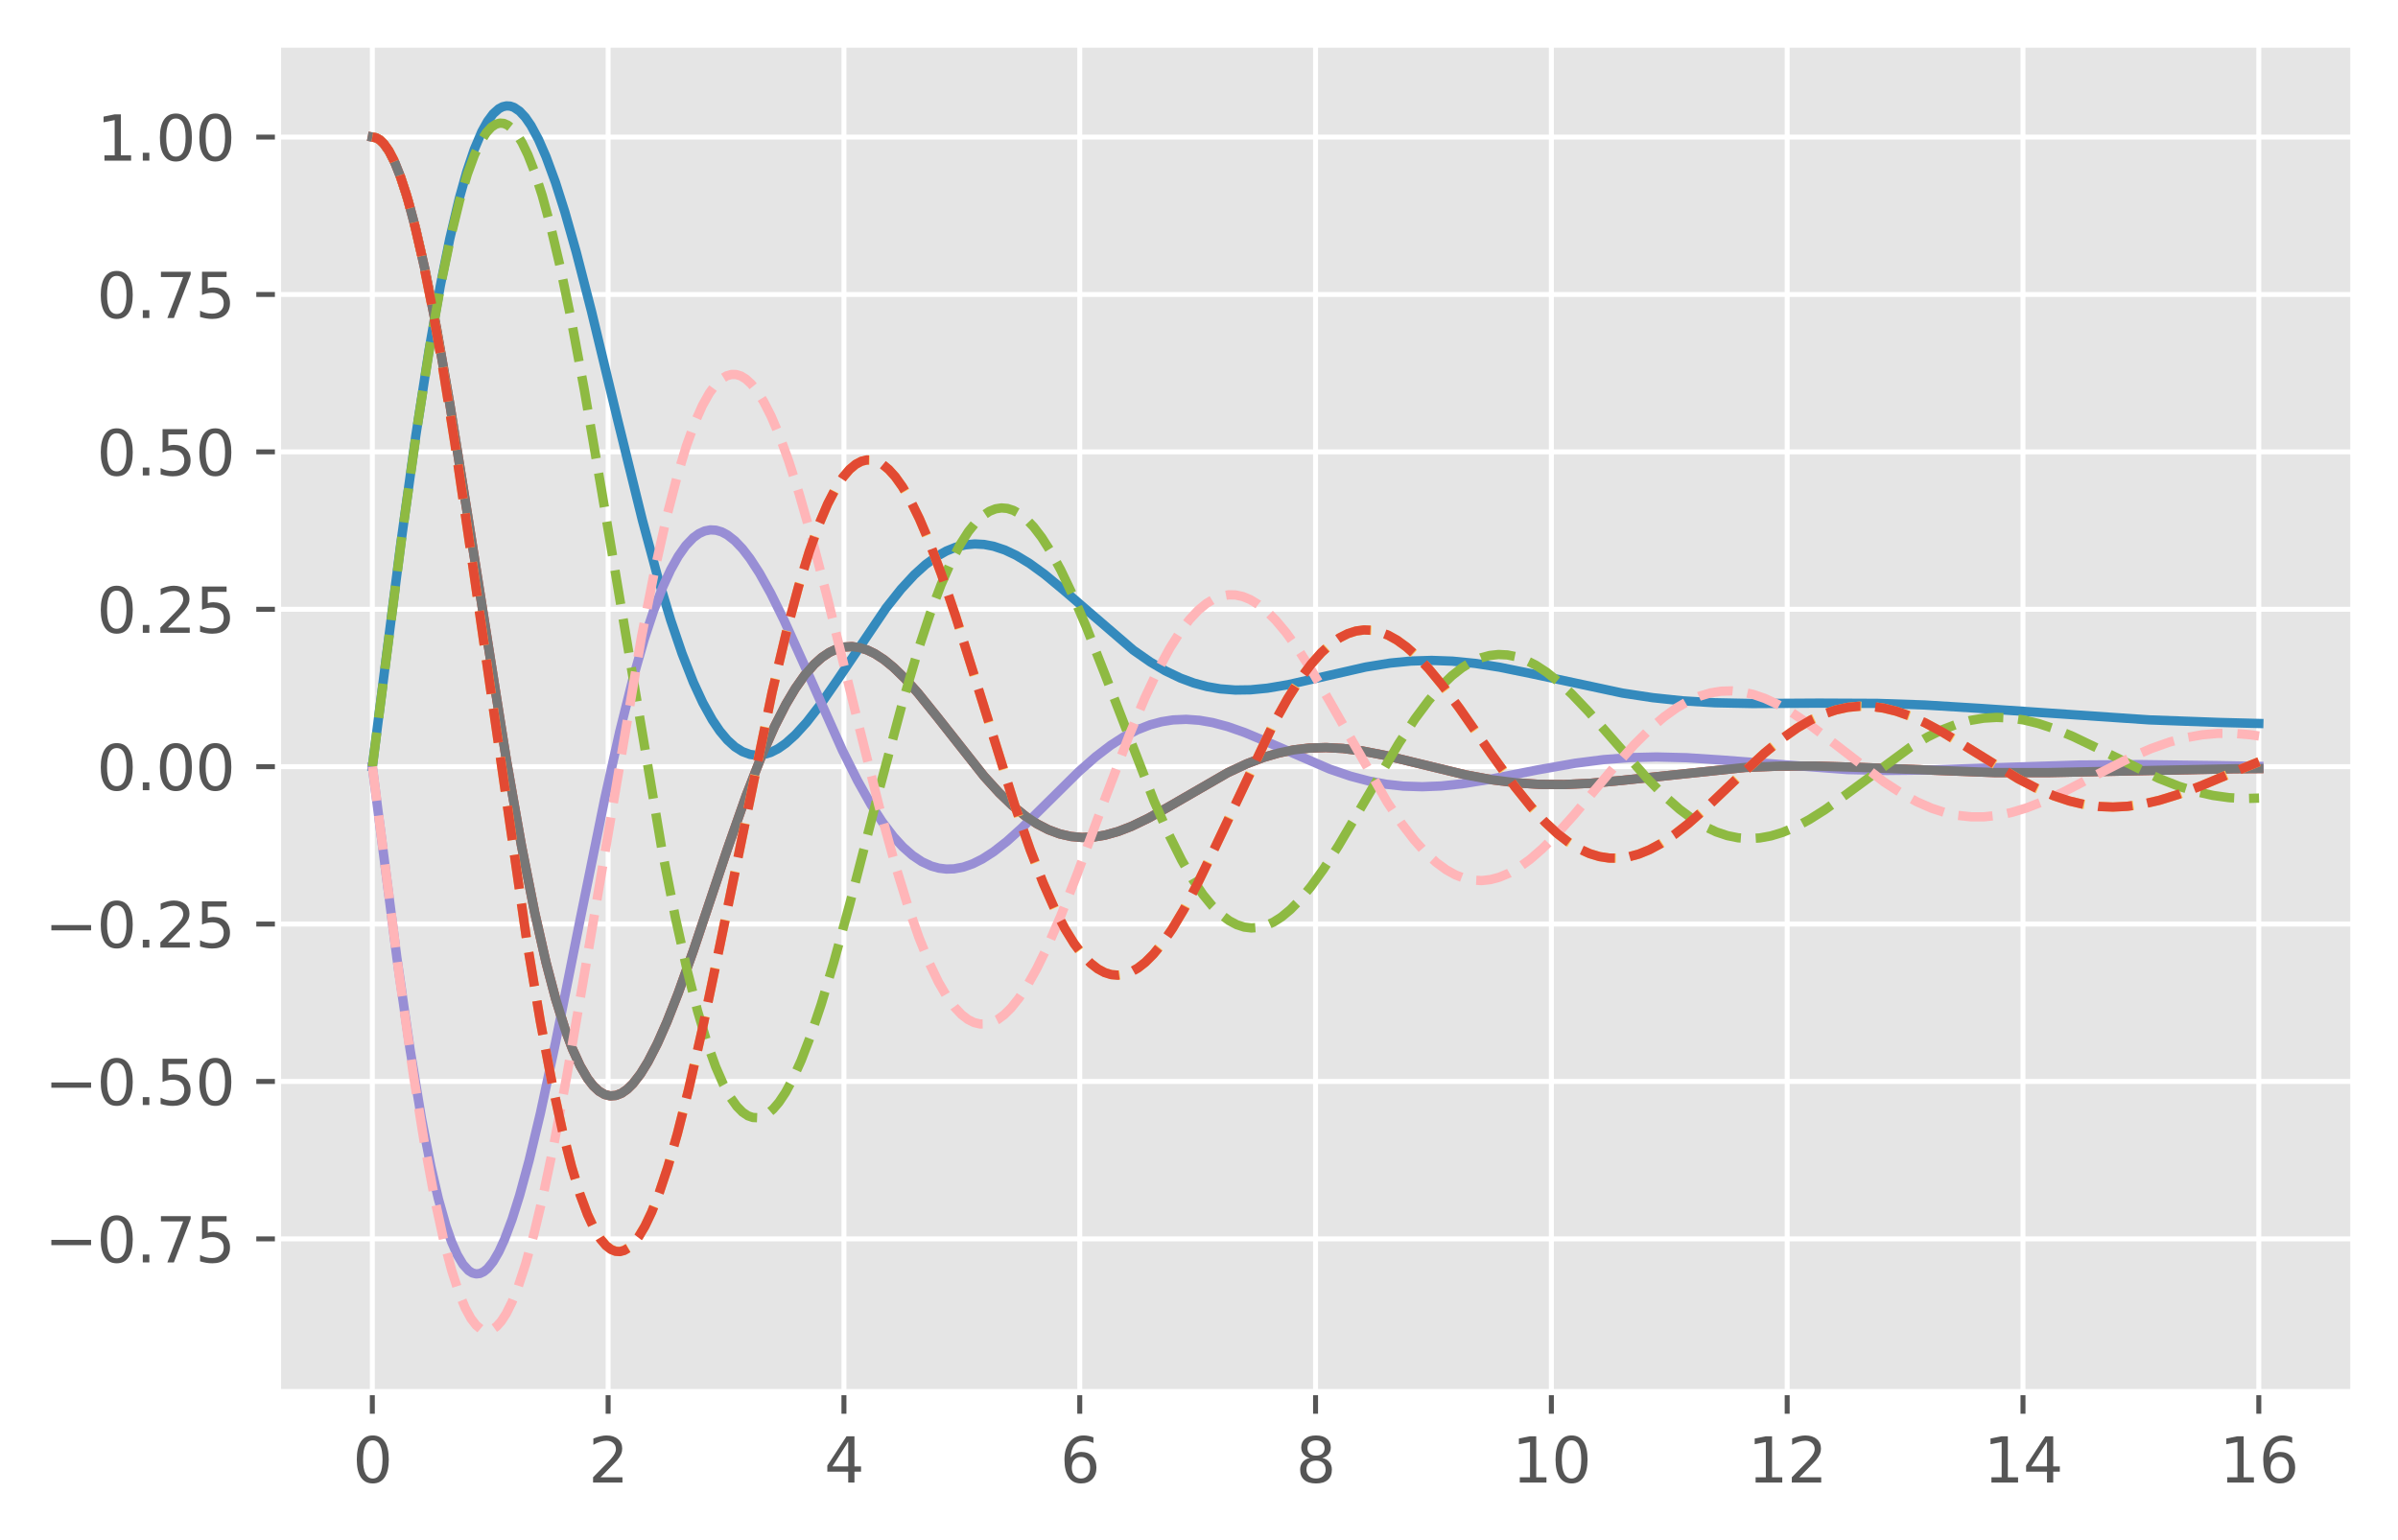 <?xml version="1.0" encoding="utf-8" standalone="no"?>
<!DOCTYPE svg PUBLIC "-//W3C//DTD SVG 1.1//EN"
  "http://www.w3.org/Graphics/SVG/1.1/DTD/svg11.dtd">
<svg height="248.518pt" version="1.1" viewBox="0 0 386.845 248.518" width="386.845pt" xmlns="http://www.w3.org/2000/svg" xmlns:xlink="http://www.w3.org/1999/xlink">
 <defs>
  <style type="text/css">*{stroke-linecap:butt;stroke-linejoin:round;}</style>
 </defs>
 <g id="figure_1">
  <g id="patch_1">
   <path d="M 0 248.518 
L 386.845 248.518 
L 386.845 0 
L 0 0 
z
" style="fill:#ffffff;"/>
  </g>
  <g id="axes_1">
   <g id="patch_2">
    <path d="M 44.845 224.64 
L 379.645 224.64 
L 379.645 7.2 
L 44.845 7.2 
z
" style="fill:#e5e5e5;"/>
   </g>
   <g id="matplotlib.axis_1">
    <g id="xtick_1">
     <g id="line2d_1">
      <path clip-path="url(#p62f402c9fe)" d="M 60.063 224.64 
L 60.063 7.2 
" style="fill:none;stroke:#ffffff;stroke-linecap:square;stroke-width:0.8;"/>
     </g>
     <g id="line2d_2">
      <defs>
       <path d="M 0 0 
L 0 3.5 
" id="macdf75019f" style="stroke:#555555;stroke-width:0.8;"/>
      </defs>
      <g>
       <use style="fill:#555555;stroke:#555555;stroke-width:0.8;" x="60.063" xlink:href="#macdf75019f" y="224.64"/>
      </g>
     </g>
     <g id="text_1">
      <!-- 0 -->
      <g style="fill:#555555;" transform="translate(56.882 239.238)scale(0.1 -0.1)">
       <defs>
        <path d="M 2034 4250 
Q 1547 4250 1301 3770 
Q 1056 3291 1056 2328 
Q 1056 1369 1301 889 
Q 1547 409 2034 409 
Q 2525 409 2770 889 
Q 3016 1369 3016 2328 
Q 3016 3291 2770 3770 
Q 2525 4250 2034 4250 
z
M 2034 4750 
Q 2819 4750 3233 4129 
Q 3647 3509 3647 2328 
Q 3647 1150 3233 529 
Q 2819 -91 2034 -91 
Q 1250 -91 836 529 
Q 422 1150 422 2328 
Q 422 3509 836 4129 
Q 1250 4750 2034 4750 
z
" id="DejaVuSans-30" transform="scale(0.016)"/>
       </defs>
       <use xlink:href="#DejaVuSans-30"/>
      </g>
     </g>
    </g>
    <g id="xtick_2">
     <g id="line2d_3">
      <path clip-path="url(#p62f402c9fe)" d="M 98.104 224.64 
L 98.104 7.2 
" style="fill:none;stroke:#ffffff;stroke-linecap:square;stroke-width:0.8;"/>
     </g>
     <g id="line2d_4">
      <g>
       <use style="fill:#555555;stroke:#555555;stroke-width:0.8;" x="98.104" xlink:href="#macdf75019f" y="224.64"/>
      </g>
     </g>
     <g id="text_2">
      <!-- 2 -->
      <g style="fill:#555555;" transform="translate(94.923 239.238)scale(0.1 -0.1)">
       <defs>
        <path d="M 1228 531 
L 3431 531 
L 3431 0 
L 469 0 
L 469 531 
Q 828 903 1448 1529 
Q 2069 2156 2228 2338 
Q 2531 2678 2651 2914 
Q 2772 3150 2772 3378 
Q 2772 3750 2511 3984 
Q 2250 4219 1831 4219 
Q 1534 4219 1204 4116 
Q 875 4013 500 3803 
L 500 4441 
Q 881 4594 1212 4672 
Q 1544 4750 1819 4750 
Q 2544 4750 2975 4387 
Q 3406 4025 3406 3419 
Q 3406 3131 3298 2873 
Q 3191 2616 2906 2266 
Q 2828 2175 2409 1742 
Q 1991 1309 1228 531 
z
" id="DejaVuSans-32" transform="scale(0.016)"/>
       </defs>
       <use xlink:href="#DejaVuSans-32"/>
      </g>
     </g>
    </g>
    <g id="xtick_3">
     <g id="line2d_5">
      <path clip-path="url(#p62f402c9fe)" d="M 136.145 224.64 
L 136.145 7.2 
" style="fill:none;stroke:#ffffff;stroke-linecap:square;stroke-width:0.8;"/>
     </g>
     <g id="line2d_6">
      <g>
       <use style="fill:#555555;stroke:#555555;stroke-width:0.8;" x="136.145" xlink:href="#macdf75019f" y="224.64"/>
      </g>
     </g>
     <g id="text_3">
      <!-- 4 -->
      <g style="fill:#555555;" transform="translate(132.964 239.238)scale(0.1 -0.1)">
       <defs>
        <path d="M 2419 4116 
L 825 1625 
L 2419 1625 
L 2419 4116 
z
M 2253 4666 
L 3047 4666 
L 3047 1625 
L 3713 1625 
L 3713 1100 
L 3047 1100 
L 3047 0 
L 2419 0 
L 2419 1100 
L 313 1100 
L 313 1709 
L 2253 4666 
z
" id="DejaVuSans-34" transform="scale(0.016)"/>
       </defs>
       <use xlink:href="#DejaVuSans-34"/>
      </g>
     </g>
    </g>
    <g id="xtick_4">
     <g id="line2d_7">
      <path clip-path="url(#p62f402c9fe)" d="M 174.186 224.64 
L 174.186 7.2 
" style="fill:none;stroke:#ffffff;stroke-linecap:square;stroke-width:0.8;"/>
     </g>
     <g id="line2d_8">
      <g>
       <use style="fill:#555555;stroke:#555555;stroke-width:0.8;" x="174.186" xlink:href="#macdf75019f" y="224.64"/>
      </g>
     </g>
     <g id="text_4">
      <!-- 6 -->
      <g style="fill:#555555;" transform="translate(171.004 239.238)scale(0.1 -0.1)">
       <defs>
        <path d="M 2113 2584 
Q 1688 2584 1439 2293 
Q 1191 2003 1191 1497 
Q 1191 994 1439 701 
Q 1688 409 2113 409 
Q 2538 409 2786 701 
Q 3034 994 3034 1497 
Q 3034 2003 2786 2293 
Q 2538 2584 2113 2584 
z
M 3366 4563 
L 3366 3988 
Q 3128 4100 2886 4159 
Q 2644 4219 2406 4219 
Q 1781 4219 1451 3797 
Q 1122 3375 1075 2522 
Q 1259 2794 1537 2939 
Q 1816 3084 2150 3084 
Q 2853 3084 3261 2657 
Q 3669 2231 3669 1497 
Q 3669 778 3244 343 
Q 2819 -91 2113 -91 
Q 1303 -91 875 529 
Q 447 1150 447 2328 
Q 447 3434 972 4092 
Q 1497 4750 2381 4750 
Q 2619 4750 2861 4703 
Q 3103 4656 3366 4563 
z
" id="DejaVuSans-36" transform="scale(0.016)"/>
       </defs>
       <use xlink:href="#DejaVuSans-36"/>
      </g>
     </g>
    </g>
    <g id="xtick_5">
     <g id="line2d_9">
      <path clip-path="url(#p62f402c9fe)" d="M 212.226 224.64 
L 212.226 7.2 
" style="fill:none;stroke:#ffffff;stroke-linecap:square;stroke-width:0.8;"/>
     </g>
     <g id="line2d_10">
      <g>
       <use style="fill:#555555;stroke:#555555;stroke-width:0.8;" x="212.226" xlink:href="#macdf75019f" y="224.64"/>
      </g>
     </g>
     <g id="text_5">
      <!-- 8 -->
      <g style="fill:#555555;" transform="translate(209.045 239.238)scale(0.1 -0.1)">
       <defs>
        <path d="M 2034 2216 
Q 1584 2216 1326 1975 
Q 1069 1734 1069 1313 
Q 1069 891 1326 650 
Q 1584 409 2034 409 
Q 2484 409 2743 651 
Q 3003 894 3003 1313 
Q 3003 1734 2745 1975 
Q 2488 2216 2034 2216 
z
M 1403 2484 
Q 997 2584 770 2862 
Q 544 3141 544 3541 
Q 544 4100 942 4425 
Q 1341 4750 2034 4750 
Q 2731 4750 3128 4425 
Q 3525 4100 3525 3541 
Q 3525 3141 3298 2862 
Q 3072 2584 2669 2484 
Q 3125 2378 3379 2068 
Q 3634 1759 3634 1313 
Q 3634 634 3220 271 
Q 2806 -91 2034 -91 
Q 1263 -91 848 271 
Q 434 634 434 1313 
Q 434 1759 690 2068 
Q 947 2378 1403 2484 
z
M 1172 3481 
Q 1172 3119 1398 2916 
Q 1625 2713 2034 2713 
Q 2441 2713 2670 2916 
Q 2900 3119 2900 3481 
Q 2900 3844 2670 4047 
Q 2441 4250 2034 4250 
Q 1625 4250 1398 4047 
Q 1172 3844 1172 3481 
z
" id="DejaVuSans-38" transform="scale(0.016)"/>
       </defs>
       <use xlink:href="#DejaVuSans-38"/>
      </g>
     </g>
    </g>
    <g id="xtick_6">
     <g id="line2d_11">
      <path clip-path="url(#p62f402c9fe)" d="M 250.267 224.64 
L 250.267 7.2 
" style="fill:none;stroke:#ffffff;stroke-linecap:square;stroke-width:0.8;"/>
     </g>
     <g id="line2d_12">
      <g>
       <use style="fill:#555555;stroke:#555555;stroke-width:0.8;" x="250.267" xlink:href="#macdf75019f" y="224.64"/>
      </g>
     </g>
     <g id="text_6">
      <!-- 10 -->
      <g style="fill:#555555;" transform="translate(243.904 239.238)scale(0.1 -0.1)">
       <defs>
        <path d="M 794 531 
L 1825 531 
L 1825 4091 
L 703 3866 
L 703 4441 
L 1819 4666 
L 2450 4666 
L 2450 531 
L 3481 531 
L 3481 0 
L 794 0 
L 794 531 
z
" id="DejaVuSans-31" transform="scale(0.016)"/>
       </defs>
       <use xlink:href="#DejaVuSans-31"/>
       <use x="63.623" xlink:href="#DejaVuSans-30"/>
      </g>
     </g>
    </g>
    <g id="xtick_7">
     <g id="line2d_13">
      <path clip-path="url(#p62f402c9fe)" d="M 288.308 224.64 
L 288.308 7.2 
" style="fill:none;stroke:#ffffff;stroke-linecap:square;stroke-width:0.8;"/>
     </g>
     <g id="line2d_14">
      <g>
       <use style="fill:#555555;stroke:#555555;stroke-width:0.8;" x="288.308" xlink:href="#macdf75019f" y="224.64"/>
      </g>
     </g>
     <g id="text_7">
      <!-- 12 -->
      <g style="fill:#555555;" transform="translate(281.945 239.238)scale(0.1 -0.1)">
       <use xlink:href="#DejaVuSans-31"/>
       <use x="63.623" xlink:href="#DejaVuSans-32"/>
      </g>
     </g>
    </g>
    <g id="xtick_8">
     <g id="line2d_15">
      <path clip-path="url(#p62f402c9fe)" d="M 326.348 224.64 
L 326.348 7.2 
" style="fill:none;stroke:#ffffff;stroke-linecap:square;stroke-width:0.8;"/>
     </g>
     <g id="line2d_16">
      <g>
       <use style="fill:#555555;stroke:#555555;stroke-width:0.8;" x="326.348" xlink:href="#macdf75019f" y="224.64"/>
      </g>
     </g>
     <g id="text_8">
      <!-- 14 -->
      <g style="fill:#555555;" transform="translate(319.986 239.238)scale(0.1 -0.1)">
       <use xlink:href="#DejaVuSans-31"/>
       <use x="63.623" xlink:href="#DejaVuSans-34"/>
      </g>
     </g>
    </g>
    <g id="xtick_9">
     <g id="line2d_17">
      <path clip-path="url(#p62f402c9fe)" d="M 364.389 224.64 
L 364.389 7.2 
" style="fill:none;stroke:#ffffff;stroke-linecap:square;stroke-width:0.8;"/>
     </g>
     <g id="line2d_18">
      <g>
       <use style="fill:#555555;stroke:#555555;stroke-width:0.8;" x="364.389" xlink:href="#macdf75019f" y="224.64"/>
      </g>
     </g>
     <g id="text_9">
      <!-- 16 -->
      <g style="fill:#555555;" transform="translate(358.027 239.238)scale(0.1 -0.1)">
       <use xlink:href="#DejaVuSans-31"/>
       <use x="63.623" xlink:href="#DejaVuSans-36"/>
      </g>
     </g>
    </g>
   </g>
   <g id="matplotlib.axis_2">
    <g id="ytick_1">
     <g id="line2d_19">
      <path clip-path="url(#p62f402c9fe)" d="M 44.845 199.914 
L 379.645 199.914 
" style="fill:none;stroke:#ffffff;stroke-linecap:square;stroke-width:0.8;"/>
     </g>
     <g id="line2d_20">
      <defs>
       <path d="M 0 0 
L -3.5 0 
" id="m6db19ddc9b" style="stroke:#555555;stroke-width:0.8;"/>
      </defs>
      <g>
       <use style="fill:#555555;stroke:#555555;stroke-width:0.8;" x="44.845" xlink:href="#m6db19ddc9b" y="199.914"/>
      </g>
     </g>
     <g id="text_10">
      <!-- −0.75 -->
      <g style="fill:#555555;" transform="translate(7.2 203.713)scale(0.1 -0.1)">
       <defs>
        <path d="M 678 2272 
L 4684 2272 
L 4684 1741 
L 678 1741 
L 678 2272 
z
" id="DejaVuSans-2212" transform="scale(0.016)"/>
        <path d="M 684 794 
L 1344 794 
L 1344 0 
L 684 0 
L 684 794 
z
" id="DejaVuSans-2e" transform="scale(0.016)"/>
        <path d="M 525 4666 
L 3525 4666 
L 3525 4397 
L 1831 0 
L 1172 0 
L 2766 4134 
L 525 4134 
L 525 4666 
z
" id="DejaVuSans-37" transform="scale(0.016)"/>
        <path d="M 691 4666 
L 3169 4666 
L 3169 4134 
L 1269 4134 
L 1269 2991 
Q 1406 3038 1543 3061 
Q 1681 3084 1819 3084 
Q 2600 3084 3056 2656 
Q 3513 2228 3513 1497 
Q 3513 744 3044 326 
Q 2575 -91 1722 -91 
Q 1428 -91 1123 -41 
Q 819 9 494 109 
L 494 744 
Q 775 591 1075 516 
Q 1375 441 1709 441 
Q 2250 441 2565 725 
Q 2881 1009 2881 1497 
Q 2881 1984 2565 2268 
Q 2250 2553 1709 2553 
Q 1456 2553 1204 2497 
Q 953 2441 691 2322 
L 691 4666 
z
" id="DejaVuSans-35" transform="scale(0.016)"/>
       </defs>
       <use xlink:href="#DejaVuSans-2212"/>
       <use x="83.789" xlink:href="#DejaVuSans-30"/>
       <use x="147.412" xlink:href="#DejaVuSans-2e"/>
       <use x="179.199" xlink:href="#DejaVuSans-37"/>
       <use x="242.822" xlink:href="#DejaVuSans-35"/>
      </g>
     </g>
    </g>
    <g id="ytick_2">
     <g id="line2d_21">
      <path clip-path="url(#p62f402c9fe)" d="M 44.845 174.515 
L 379.645 174.515 
" style="fill:none;stroke:#ffffff;stroke-linecap:square;stroke-width:0.8;"/>
     </g>
     <g id="line2d_22">
      <g>
       <use style="fill:#555555;stroke:#555555;stroke-width:0.8;" x="44.845" xlink:href="#m6db19ddc9b" y="174.515"/>
      </g>
     </g>
     <g id="text_11">
      <!-- −0.50 -->
      <g style="fill:#555555;" transform="translate(7.2 178.314)scale(0.1 -0.1)">
       <use xlink:href="#DejaVuSans-2212"/>
       <use x="83.789" xlink:href="#DejaVuSans-30"/>
       <use x="147.412" xlink:href="#DejaVuSans-2e"/>
       <use x="179.199" xlink:href="#DejaVuSans-35"/>
       <use x="242.822" xlink:href="#DejaVuSans-30"/>
      </g>
     </g>
    </g>
    <g id="ytick_3">
     <g id="line2d_23">
      <path clip-path="url(#p62f402c9fe)" d="M 44.845 149.116 
L 379.645 149.116 
" style="fill:none;stroke:#ffffff;stroke-linecap:square;stroke-width:0.8;"/>
     </g>
     <g id="line2d_24">
      <g>
       <use style="fill:#555555;stroke:#555555;stroke-width:0.8;" x="44.845" xlink:href="#m6db19ddc9b" y="149.116"/>
      </g>
     </g>
     <g id="text_12">
      <!-- −0.25 -->
      <g style="fill:#555555;" transform="translate(7.2 152.915)scale(0.1 -0.1)">
       <use xlink:href="#DejaVuSans-2212"/>
       <use x="83.789" xlink:href="#DejaVuSans-30"/>
       <use x="147.412" xlink:href="#DejaVuSans-2e"/>
       <use x="179.199" xlink:href="#DejaVuSans-32"/>
       <use x="242.822" xlink:href="#DejaVuSans-35"/>
      </g>
     </g>
    </g>
    <g id="ytick_4">
     <g id="line2d_25">
      <path clip-path="url(#p62f402c9fe)" d="M 44.845 123.717 
L 379.645 123.717 
" style="fill:none;stroke:#ffffff;stroke-linecap:square;stroke-width:0.8;"/>
     </g>
     <g id="line2d_26">
      <g>
       <use style="fill:#555555;stroke:#555555;stroke-width:0.8;" x="44.845" xlink:href="#m6db19ddc9b" y="123.717"/>
      </g>
     </g>
     <g id="text_13">
      <!-- 0.00 -->
      <g style="fill:#555555;" transform="translate(15.58 127.516)scale(0.1 -0.1)">
       <use xlink:href="#DejaVuSans-30"/>
       <use x="63.623" xlink:href="#DejaVuSans-2e"/>
       <use x="95.41" xlink:href="#DejaVuSans-30"/>
       <use x="159.033" xlink:href="#DejaVuSans-30"/>
      </g>
     </g>
    </g>
    <g id="ytick_5">
     <g id="line2d_27">
      <path clip-path="url(#p62f402c9fe)" d="M 44.845 98.318 
L 379.645 98.318 
" style="fill:none;stroke:#ffffff;stroke-linecap:square;stroke-width:0.8;"/>
     </g>
     <g id="line2d_28">
      <g>
       <use style="fill:#555555;stroke:#555555;stroke-width:0.8;" x="44.845" xlink:href="#m6db19ddc9b" y="98.318"/>
      </g>
     </g>
     <g id="text_14">
      <!-- 0.25 -->
      <g style="fill:#555555;" transform="translate(15.58 102.117)scale(0.1 -0.1)">
       <use xlink:href="#DejaVuSans-30"/>
       <use x="63.623" xlink:href="#DejaVuSans-2e"/>
       <use x="95.41" xlink:href="#DejaVuSans-32"/>
       <use x="159.033" xlink:href="#DejaVuSans-35"/>
      </g>
     </g>
    </g>
    <g id="ytick_6">
     <g id="line2d_29">
      <path clip-path="url(#p62f402c9fe)" d="M 44.845 72.919 
L 379.645 72.919 
" style="fill:none;stroke:#ffffff;stroke-linecap:square;stroke-width:0.8;"/>
     </g>
     <g id="line2d_30">
      <g>
       <use style="fill:#555555;stroke:#555555;stroke-width:0.8;" x="44.845" xlink:href="#m6db19ddc9b" y="72.919"/>
      </g>
     </g>
     <g id="text_15">
      <!-- 0.50 -->
      <g style="fill:#555555;" transform="translate(15.58 76.719)scale(0.1 -0.1)">
       <use xlink:href="#DejaVuSans-30"/>
       <use x="63.623" xlink:href="#DejaVuSans-2e"/>
       <use x="95.41" xlink:href="#DejaVuSans-35"/>
       <use x="159.033" xlink:href="#DejaVuSans-30"/>
      </g>
     </g>
    </g>
    <g id="ytick_7">
     <g id="line2d_31">
      <path clip-path="url(#p62f402c9fe)" d="M 44.845 47.52 
L 379.645 47.52 
" style="fill:none;stroke:#ffffff;stroke-linecap:square;stroke-width:0.8;"/>
     </g>
     <g id="line2d_32">
      <g>
       <use style="fill:#555555;stroke:#555555;stroke-width:0.8;" x="44.845" xlink:href="#m6db19ddc9b" y="47.52"/>
      </g>
     </g>
     <g id="text_16">
      <!-- 0.75 -->
      <g style="fill:#555555;" transform="translate(15.58 51.32)scale(0.1 -0.1)">
       <use xlink:href="#DejaVuSans-30"/>
       <use x="63.623" xlink:href="#DejaVuSans-2e"/>
       <use x="95.41" xlink:href="#DejaVuSans-37"/>
       <use x="159.033" xlink:href="#DejaVuSans-35"/>
      </g>
     </g>
    </g>
    <g id="ytick_8">
     <g id="line2d_33">
      <path clip-path="url(#p62f402c9fe)" d="M 44.845 22.122 
L 379.645 22.122 
" style="fill:none;stroke:#ffffff;stroke-linecap:square;stroke-width:0.8;"/>
     </g>
     <g id="line2d_34">
      <g>
       <use style="fill:#555555;stroke:#555555;stroke-width:0.8;" x="44.845" xlink:href="#m6db19ddc9b" y="22.122"/>
      </g>
     </g>
     <g id="text_17">
      <!-- 1.00 -->
      <g style="fill:#555555;" transform="translate(15.58 25.921)scale(0.1 -0.1)">
       <use xlink:href="#DejaVuSans-31"/>
       <use x="63.623" xlink:href="#DejaVuSans-2e"/>
       <use x="95.41" xlink:href="#DejaVuSans-30"/>
       <use x="159.033" xlink:href="#DejaVuSans-30"/>
      </g>
     </g>
    </g>
   </g>
   <g id="line2d_35">
    <path clip-path="url(#p62f402c9fe)" d="M 60.063 22.122 
L 60.673 22.239 
L 61.282 22.59 
L 61.891 23.174 
L 62.805 24.48 
L 63.719 26.293 
L 64.633 28.595 
L 65.851 32.391 
L 67.07 36.964 
L 68.593 43.666 
L 70.421 52.953 
L 72.553 65.138 
L 75.6 84.141 
L 81.692 122.646 
L 84.129 136.491 
L 86.262 147.272 
L 88.089 155.328 
L 89.613 161.12 
L 91.136 166.024 
L 92.354 169.29 
L 93.573 171.964 
L 94.791 174.047 
L 95.705 175.224 
L 96.619 176.078 
L 97.533 176.614 
L 98.447 176.842 
L 99.361 176.77 
L 100.275 176.411 
L 101.189 175.776 
L 102.102 174.88 
L 103.321 173.305 
L 104.54 171.33 
L 106.063 168.359 
L 107.586 164.906 
L 109.414 160.247 
L 111.851 153.404 
L 117.334 137.029 
L 120.38 128.362 
L 122.817 122.087 
L 124.95 117.243 
L 126.778 113.652 
L 128.301 111.089 
L 129.824 108.934 
L 131.347 107.196 
L 132.565 106.106 
L 133.784 105.283 
L 135.003 104.719 
L 136.221 104.408 
L 137.44 104.34 
L 138.658 104.503 
L 139.877 104.884 
L 141.095 105.467 
L 142.618 106.455 
L 144.141 107.697 
L 145.969 109.473 
L 148.102 111.855 
L 151.148 115.636 
L 158.764 125.276 
L 161.201 127.953 
L 163.333 130.002 
L 165.466 131.734 
L 167.293 132.944 
L 169.121 133.89 
L 170.949 134.569 
L 172.777 134.985 
L 174.604 135.146 
L 176.432 135.068 
L 178.26 134.769 
L 180.392 134.173 
L 182.525 133.348 
L 185.267 132.026 
L 188.617 130.144 
L 198.061 124.69 
L 201.107 123.261 
L 203.849 122.219 
L 206.286 121.508 
L 208.723 121.009 
L 211.16 120.721 
L 213.902 120.636 
L 216.643 120.781 
L 219.69 121.169 
L 223.345 121.875 
L 228.524 123.13 
L 236.444 125.044 
L 240.709 125.833 
L 244.669 126.331 
L 248.325 126.571 
L 252.285 126.6 
L 256.55 126.401 
L 261.729 125.923 
L 281.53 123.843 
L 287.013 123.626 
L 292.801 123.617 
L 300.112 123.842 
L 321.741 124.667 
L 330.271 124.675 
L 341.846 124.436 
L 360.429 124.051 
L 364.389 124.024 
L 364.389 124.024 
" style="fill:none;stroke:#e24a33;stroke-linecap:square;stroke-width:1.5;"/>
   </g>
   <g id="line2d_36">
    <path clip-path="url(#p62f402c9fe)" d="M 60.063 123.717 
L 64.633 87.889 
L 67.07 70.362 
L 69.202 56.558 
L 71.03 46.129 
L 72.553 38.556 
L 74.076 32.076 
L 75.295 27.714 
L 76.514 24.099 
L 77.732 21.239 
L 78.646 19.589 
L 79.56 18.359 
L 80.474 17.544 
L 81.083 17.227 
L 81.692 17.088 
L 82.302 17.123 
L 82.911 17.329 
L 83.825 17.948 
L 84.739 18.927 
L 85.652 20.248 
L 86.871 22.509 
L 88.089 25.299 
L 89.613 29.453 
L 91.136 34.249 
L 92.964 40.701 
L 95.401 50.169 
L 99.665 67.866 
L 103.626 83.933 
L 106.063 92.966 
L 108.195 100.069 
L 110.023 105.448 
L 111.851 110.105 
L 113.374 113.402 
L 114.897 116.152 
L 116.115 117.956 
L 117.334 119.409 
L 118.552 120.517 
L 119.771 121.288 
L 120.99 121.735 
L 121.903 121.866 
L 123.122 121.782 
L 124.34 121.419 
L 125.559 120.798 
L 126.778 119.941 
L 128.301 118.574 
L 130.128 116.564 
L 132.261 113.817 
L 135.003 109.862 
L 142.923 98.142 
L 145.36 95.068 
L 147.492 92.757 
L 149.32 91.1 
L 151.148 89.768 
L 152.671 88.915 
L 154.194 88.301 
L 155.717 87.924 
L 157.241 87.779 
L 158.764 87.858 
L 160.287 88.149 
L 162.115 88.758 
L 163.942 89.623 
L 166.075 90.912 
L 168.512 92.681 
L 171.558 95.207 
L 182.829 104.913 
L 185.571 106.825 
L 188.008 108.262 
L 190.445 109.428 
L 192.578 110.217 
L 194.71 110.793 
L 196.842 111.163 
L 199.28 111.351 
L 201.717 111.316 
L 204.458 111.051 
L 207.809 110.482 
L 212.379 109.449 
L 220.299 107.642 
L 224.259 106.999 
L 227.61 106.673 
L 230.961 106.569 
L 234.312 106.688 
L 237.968 107.05 
L 241.928 107.669 
L 247.106 108.724 
L 261.729 111.845 
L 266.603 112.584 
L 271.477 113.096 
L 276.656 113.405 
L 282.748 113.528 
L 293.41 113.463 
L 302.854 113.505 
L 310.47 113.764 
L 319.304 114.304 
L 346.721 116.168 
L 357.992 116.58 
L 364.389 116.746 
L 364.389 116.746 
" style="fill:none;stroke:#348abd;stroke-linecap:square;stroke-width:1.5;"/>
   </g>
   <g id="line2d_37">
    <path clip-path="url(#p62f402c9fe)" d="M 60.063 123.717 
L 64.024 154.558 
L 66.156 169.371 
L 67.984 180.419 
L 69.507 188.232 
L 70.726 193.483 
L 71.944 197.803 
L 72.858 200.417 
L 73.772 202.493 
L 74.686 204.03 
L 75.6 205.037 
L 76.209 205.417 
L 76.818 205.57 
L 77.427 205.5 
L 78.037 205.212 
L 78.646 204.712 
L 79.56 203.578 
L 80.474 202.003 
L 81.388 200.014 
L 82.606 196.764 
L 83.825 192.893 
L 85.348 187.291 
L 87.176 179.641 
L 89.613 168.288 
L 93.573 148.461 
L 97.533 128.994 
L 99.97 118.074 
L 102.102 109.543 
L 103.93 103.143 
L 105.453 98.52 
L 106.977 94.584 
L 108.195 91.943 
L 109.414 89.76 
L 110.632 88.035 
L 111.851 86.764 
L 112.765 86.102 
L 113.678 85.685 
L 114.592 85.506 
L 115.506 85.557 
L 116.42 85.829 
L 117.334 86.313 
L 118.552 87.266 
L 119.771 88.548 
L 120.99 90.129 
L 122.513 92.476 
L 124.34 95.754 
L 126.473 100.07 
L 129.519 106.809 
L 135.916 121.13 
L 138.353 126.001 
L 140.486 129.79 
L 142.314 132.619 
L 144.141 135.023 
L 145.665 136.685 
L 147.188 138.027 
L 148.711 139.048 
L 150.234 139.752 
L 151.453 140.092 
L 152.671 140.24 
L 153.89 140.206 
L 155.413 139.92 
L 156.936 139.384 
L 158.459 138.623 
L 160.287 137.451 
L 162.419 135.787 
L 164.856 133.593 
L 168.512 129.973 
L 173.995 124.547 
L 176.737 122.132 
L 179.174 120.266 
L 181.306 118.892 
L 183.439 117.783 
L 185.571 116.952 
L 187.399 116.462 
L 189.227 116.174 
L 191.359 116.082 
L 193.492 116.233 
L 195.624 116.603 
L 198.061 117.252 
L 200.803 118.213 
L 204.458 119.745 
L 214.511 124.111 
L 217.862 125.252 
L 220.908 126.051 
L 223.65 126.556 
L 226.392 126.856 
L 229.438 126.956 
L 232.484 126.834 
L 235.835 126.486 
L 240.1 125.805 
L 248.02 124.244 
L 254.113 123.163 
L 258.682 122.579 
L 262.947 122.256 
L 267.212 122.153 
L 272.086 122.272 
L 277.874 122.652 
L 297.98 124.186 
L 304.377 124.328 
L 311.383 124.254 
L 321.741 123.891 
L 335.449 123.452 
L 345.197 123.384 
L 357.687 123.544 
L 364.389 123.664 
L 364.389 123.664 
" style="fill:none;stroke:#988ed5;stroke-linecap:square;stroke-width:1.5;"/>
   </g>
   <g id="line2d_38">
    <path clip-path="url(#p62f402c9fe)" d="M 60.063 22.122 
L 60.673 22.239 
L 61.282 22.59 
L 61.891 23.174 
L 62.805 24.48 
L 63.719 26.293 
L 64.633 28.595 
L 65.851 32.391 
L 67.07 36.964 
L 68.593 43.666 
L 70.421 52.953 
L 72.553 65.138 
L 75.6 84.141 
L 81.692 122.646 
L 84.129 136.491 
L 86.262 147.272 
L 88.089 155.328 
L 89.613 161.12 
L 91.136 166.024 
L 92.354 169.29 
L 93.573 171.964 
L 94.791 174.047 
L 95.705 175.224 
L 96.619 176.078 
L 97.533 176.614 
L 98.447 176.842 
L 99.361 176.77 
L 100.275 176.411 
L 101.189 175.776 
L 102.102 174.88 
L 103.321 173.305 
L 104.54 171.33 
L 106.063 168.359 
L 107.586 164.906 
L 109.414 160.247 
L 111.851 153.404 
L 117.334 137.029 
L 120.38 128.362 
L 122.817 122.087 
L 124.95 117.243 
L 126.778 113.652 
L 128.301 111.089 
L 129.824 108.934 
L 131.347 107.196 
L 132.565 106.106 
L 133.784 105.283 
L 135.003 104.719 
L 136.221 104.408 
L 137.44 104.34 
L 138.658 104.503 
L 139.877 104.884 
L 141.095 105.467 
L 142.618 106.455 
L 144.141 107.697 
L 145.969 109.473 
L 148.102 111.855 
L 151.148 115.636 
L 158.764 125.276 
L 161.201 127.953 
L 163.333 130.002 
L 165.466 131.734 
L 167.293 132.944 
L 169.121 133.89 
L 170.949 134.569 
L 172.777 134.985 
L 174.604 135.146 
L 176.432 135.068 
L 178.26 134.769 
L 180.392 134.173 
L 182.525 133.348 
L 185.267 132.026 
L 188.617 130.144 
L 198.061 124.69 
L 201.107 123.261 
L 203.849 122.219 
L 206.286 121.508 
L 208.723 121.009 
L 211.16 120.721 
L 213.902 120.636 
L 216.643 120.781 
L 219.69 121.169 
L 223.345 121.875 
L 228.524 123.13 
L 236.444 125.044 
L 240.709 125.833 
L 244.669 126.331 
L 248.325 126.571 
L 252.285 126.6 
L 256.55 126.401 
L 261.729 125.923 
L 281.53 123.843 
L 287.013 123.626 
L 292.801 123.617 
L 300.112 123.842 
L 321.741 124.667 
L 330.271 124.675 
L 341.846 124.436 
L 360.429 124.051 
L 364.389 124.024 
L 364.389 124.024 
" style="fill:none;stroke:#777777;stroke-linecap:square;stroke-width:1.5;"/>
   </g>
   <g id="line2d_39">
    <path clip-path="url(#p62f402c9fe)" d="M 60.063 22.122 
L 60.672 22.231 
L 61.281 22.575 
L 61.947 23.217 
L 62.688 24.256 
L 63.525 25.834 
L 64.457 28.086 
L 65.522 31.276 
L 66.702 35.541 
L 68.033 41.221 
L 69.555 48.737 
L 71.305 58.56 
L 73.378 71.529 
L 76.079 89.945 
L 84.942 151.529 
L 87.148 164.695 
L 89.031 174.645 
L 90.705 182.34 
L 92.208 188.237 
L 93.558 192.673 
L 94.776 195.944 
L 95.879 198.299 
L 96.868 199.913 
L 97.762 200.966 
L 98.561 201.581 
L 99.302 201.88 
L 100.006 201.923 
L 100.691 201.743 
L 101.414 201.319 
L 102.194 200.597 
L 103.069 199.469 
L 104.039 197.839 
L 105.123 195.563 
L 106.34 192.47 
L 107.709 188.358 
L 109.269 182.941 
L 111.076 175.82 
L 113.225 166.396 
L 116.04 152.976 
L 124.561 111.678 
L 126.863 101.984 
L 128.822 94.653 
L 130.553 88.998 
L 132.113 84.63 
L 133.52 81.318 
L 134.813 78.821 
L 135.993 77.011 
L 137.058 75.763 
L 138.047 74.934 
L 138.96 74.45 
L 139.816 74.238 
L 140.653 74.254 
L 141.509 74.495 
L 142.403 74.984 
L 143.373 75.78 
L 144.419 76.937 
L 145.579 78.566 
L 146.872 80.784 
L 148.318 83.723 
L 149.954 87.571 
L 151.856 92.637 
L 154.176 99.489 
L 157.41 109.802 
L 163.686 129.909 
L 166.197 137.133 
L 168.289 142.507 
L 170.134 146.654 
L 171.789 149.847 
L 173.292 152.279 
L 174.661 154.093 
L 175.935 155.424 
L 177.115 156.346 
L 178.218 156.938 
L 179.283 157.263 
L 180.329 157.349 
L 181.375 157.208 
L 182.44 156.837 
L 183.563 156.206 
L 184.761 155.272 
L 186.073 153.958 
L 187.519 152.185 
L 189.136 149.835 
L 190.981 146.742 
L 193.149 142.654 
L 195.945 136.872 
L 205.436 116.829 
L 207.737 112.709 
L 209.735 109.574 
L 211.523 107.166 
L 213.158 105.324 
L 214.68 103.937 
L 216.106 102.931 
L 217.457 102.246 
L 218.75 101.835 
L 220.025 101.661 
L 221.299 101.713 
L 222.592 101.99 
L 223.943 102.511 
L 225.369 103.305 
L 226.91 104.425 
L 228.603 105.939 
L 230.505 107.951 
L 232.711 110.624 
L 235.469 114.337 
L 240.624 121.746 
L 244.409 126.982 
L 247.034 130.247 
L 249.259 132.675 
L 251.256 134.535 
L 253.101 135.956 
L 254.813 137.001 
L 256.449 137.745 
L 258.027 138.222 
L 259.587 138.463 
L 261.147 138.476 
L 262.725 138.266 
L 264.361 137.822 
L 266.092 137.117 
L 267.956 136.113 
L 270.01 134.747 
L 272.369 132.903 
L 275.279 130.329 
L 280.414 125.425 
L 284.656 121.515 
L 287.509 119.179 
L 289.943 117.465 
L 292.15 116.177 
L 294.204 115.23 
L 296.163 114.566 
L 298.084 114.15 
L 299.986 113.966 
L 301.888 114.005 
L 303.847 114.268 
L 305.902 114.771 
L 308.108 115.544 
L 310.562 116.648 
L 313.415 118.184 
L 317.238 120.518 
L 325.55 125.658 
L 328.65 127.268 
L 331.351 128.426 
L 333.842 129.256 
L 336.22 129.817 
L 338.54 130.137 
L 340.861 130.232 
L 343.238 130.105 
L 345.711 129.748 
L 348.374 129.134 
L 351.36 128.211 
L 355.012 126.836 
L 362.24 123.803 
L 364.427 122.922 
L 364.427 122.922 
" style="fill:none;stroke:#fbc15e;stroke-dasharray:5.55,2.4;stroke-dashoffset:0;stroke-width:1.5;"/>
   </g>
   <g id="line2d_40">
    <path clip-path="url(#p62f402c9fe)" d="M 60.063 123.717 
L 60.216 122.65 
L 64.857 86.361 
L 67.348 68.618 
L 69.402 55.526 
L 71.171 45.628 
L 72.731 38.099 
L 74.139 32.351 
L 75.394 28.107 
L 76.535 24.997 
L 77.543 22.855 
L 78.456 21.409 
L 79.255 20.531 
L 79.978 20.047 
L 80.644 19.862 
L 81.271 19.914 
L 81.918 20.196 
L 82.603 20.742 
L 83.363 21.645 
L 84.219 23.024 
L 85.17 24.994 
L 86.255 27.781 
L 87.472 31.561 
L 88.841 36.58 
L 90.382 43.107 
L 92.151 51.605 
L 94.262 62.9 
L 96.963 78.654 
L 106.739 136.872 
L 108.946 148.039 
L 110.848 156.565 
L 112.541 163.172 
L 114.062 168.252 
L 115.451 172.14 
L 116.706 175.02 
L 117.847 177.104 
L 118.874 178.541 
L 119.806 179.487 
L 120.662 180.056 
L 121.461 180.33 
L 122.241 180.363 
L 123.021 180.168 
L 123.839 179.722 
L 124.714 178.979 
L 125.665 177.871 
L 126.73 176.272 
L 127.909 174.086 
L 129.241 171.127 
L 130.743 167.221 
L 132.474 162.072 
L 134.509 155.283 
L 137.096 145.824 
L 142.022 126.735 
L 145.541 113.584 
L 147.976 105.309 
L 150.03 99.084 
L 151.818 94.343 
L 153.434 90.662 
L 154.899 87.861 
L 156.23 85.774 
L 157.448 84.259 
L 158.57 83.201 
L 159.616 82.507 
L 160.605 82.111 
L 161.556 81.965 
L 162.507 82.046 
L 163.477 82.358 
L 164.485 82.92 
L 165.569 83.788 
L 166.749 85.026 
L 168.042 86.716 
L 169.488 88.986 
L 171.123 91.99 
L 172.987 95.896 
L 175.213 101.1 
L 178.18 108.652 
L 186.149 129.224 
L 188.565 134.683 
L 190.619 138.795 
L 192.445 141.966 
L 194.081 144.38 
L 195.583 146.218 
L 196.972 147.58 
L 198.284 148.565 
L 199.521 149.221 
L 200.7 149.602 
L 201.86 149.746 
L 203.02 149.664 
L 204.2 149.358 
L 205.436 148.802 
L 206.748 147.963 
L 208.175 146.777 
L 209.735 145.183 
L 211.484 143.063 
L 213.482 140.282 
L 215.897 136.517 
L 219.283 130.786 
L 225.655 119.957 
L 228.279 115.978 
L 230.486 113.024 
L 232.445 110.762 
L 234.214 109.048 
L 235.869 107.746 
L 237.428 106.798 
L 238.912 106.152 
L 240.338 105.768 
L 241.746 105.615 
L 243.172 105.686 
L 244.618 105.98 
L 246.14 106.522 
L 247.737 107.33 
L 249.468 108.459 
L 251.389 109.986 
L 253.577 112.019 
L 256.239 114.814 
L 260.158 119.291 
L 265.731 125.619 
L 268.565 128.49 
L 270.942 130.591 
L 273.072 132.183 
L 275.031 133.377 
L 276.876 134.248 
L 278.664 134.848 
L 280.395 135.197 
L 282.126 135.32 
L 283.876 135.221 
L 285.683 134.892 
L 287.566 134.322 
L 289.601 133.467 
L 291.845 132.276 
L 294.432 130.642 
L 297.704 128.294 
L 308.184 120.574 
L 310.942 118.934 
L 313.396 117.729 
L 315.678 116.853 
L 317.846 116.255 
L 319.977 115.896 
L 322.088 115.767 
L 324.237 115.859 
L 326.463 116.179 
L 328.821 116.747 
L 331.408 117.604 
L 334.375 118.83 
L 338.217 120.675 
L 348.241 125.604 
L 351.455 126.866 
L 354.327 127.759 
L 357.009 128.362 
L 359.615 128.72 
L 362.202 128.852 
L 364.427 128.79 
L 364.427 128.79 
" style="fill:none;stroke:#8eba42;stroke-dasharray:5.55,2.4;stroke-dashoffset:0;stroke-width:1.5;"/>
   </g>
   <g id="line2d_41">
    <path clip-path="url(#p62f402c9fe)" d="M 60.063 123.717 
L 60.216 124.784 
L 64.381 157.263 
L 66.645 173.173 
L 68.509 184.764 
L 70.125 193.478 
L 71.571 200.096 
L 72.864 205.014 
L 74.024 208.588 
L 75.052 211.077 
L 75.984 212.781 
L 76.801 213.842 
L 77.524 214.442 
L 78.19 214.717 
L 78.818 214.736 
L 79.445 214.523 
L 80.111 214.048 
L 80.834 213.248 
L 81.652 211.995 
L 82.565 210.173 
L 83.611 207.558 
L 84.79 203.974 
L 86.121 199.175 
L 87.624 192.891 
L 89.355 184.66 
L 91.428 173.663 
L 94.091 158.249 
L 103.487 102.746 
L 105.674 91.743 
L 107.557 83.366 
L 109.231 76.894 
L 110.734 71.938 
L 112.084 68.211 
L 113.32 65.424 
L 114.443 63.423 
L 115.451 62.057 
L 116.364 61.174 
L 117.201 60.658 
L 117.98 60.428 
L 118.741 60.435 
L 119.502 60.666 
L 120.301 61.145 
L 121.176 61.94 
L 122.127 63.118 
L 123.192 64.806 
L 124.371 67.109 
L 125.703 70.219 
L 127.205 74.32 
L 128.917 79.662 
L 130.933 86.713 
L 133.482 96.491 
L 137.838 114.263 
L 141.832 130.184 
L 144.362 139.375 
L 146.454 146.174 
L 148.28 151.385 
L 149.916 155.412 
L 151.399 158.499 
L 152.75 160.819 
L 153.986 162.522 
L 155.127 163.73 
L 156.173 164.53 
L 157.162 165.017 
L 158.113 165.24 
L 159.045 165.228 
L 159.977 164.993 
L 160.947 164.518 
L 161.994 163.749 
L 163.116 162.642 
L 164.352 161.101 
L 165.722 159.027 
L 167.262 156.277 
L 169.031 152.641 
L 171.104 147.843 
L 173.71 141.213 
L 178.408 128.508 
L 182.193 118.579 
L 184.723 112.55 
L 186.834 108.072 
L 188.698 104.623 
L 190.372 101.979 
L 191.894 99.974 
L 193.301 98.473 
L 194.613 97.388 
L 195.85 96.646 
L 197.029 96.192 
L 198.17 95.988 
L 199.311 96.01 
L 200.472 96.259 
L 201.67 96.749 
L 202.944 97.517 
L 204.314 98.612 
L 205.816 100.11 
L 207.471 102.084 
L 209.354 104.688 
L 211.58 108.163 
L 214.452 113.093 
L 223.772 129.418 
L 226.13 132.925 
L 228.184 135.595 
L 230.029 137.64 
L 231.722 139.196 
L 233.301 140.354 
L 234.803 141.187 
L 236.249 141.735 
L 237.656 142.031 
L 239.045 142.097 
L 240.452 141.939 
L 241.898 141.551 
L 243.42 140.908 
L 245.036 139.978 
L 246.805 138.698 
L 248.783 136.982 
L 251.066 134.696 
L 253.938 131.484 
L 260.215 124.002 
L 263.619 120.189 
L 266.206 117.614 
L 268.45 115.684 
L 270.486 114.221 
L 272.388 113.123 
L 274.176 112.341 
L 275.906 111.823 
L 277.618 111.543 
L 279.311 111.489 
L 281.042 111.658 
L 282.83 112.058 
L 284.713 112.71 
L 286.748 113.653 
L 289.011 114.954 
L 291.655 116.741 
L 295.117 119.369 
L 303.961 126.204 
L 306.814 128.056 
L 309.306 129.416 
L 311.608 130.422 
L 313.776 131.131 
L 315.887 131.588 
L 317.96 131.809 
L 320.053 131.809 
L 322.202 131.584 
L 324.446 131.123 
L 326.881 130.391 
L 329.601 129.334 
L 332.872 127.81 
L 337.97 125.152 
L 343.638 122.267 
L 347.024 120.794 
L 349.953 119.758 
L 352.654 119.037 
L 355.24 118.576 
L 357.789 118.348 
L 360.357 118.344 
L 363.001 118.563 
L 364.427 118.769 
L 364.427 118.769 
" style="fill:none;stroke:#ffb5b8;stroke-dasharray:5.55,2.4;stroke-dashoffset:0;stroke-width:1.5;"/>
   </g>
   <g id="line2d_42">
    <path clip-path="url(#p62f402c9fe)" d="M 60.063 22.122 
L 60.672 22.231 
L 61.281 22.575 
L 61.947 23.217 
L 62.688 24.256 
L 63.525 25.835 
L 64.457 28.086 
L 65.522 31.277 
L 66.702 35.542 
L 68.033 41.223 
L 69.555 48.74 
L 71.305 58.565 
L 73.378 71.537 
L 76.06 89.824 
L 84.961 151.678 
L 87.167 164.835 
L 89.051 174.775 
L 90.724 182.459 
L 92.208 188.277 
L 93.558 192.714 
L 94.776 195.985 
L 95.879 198.341 
L 96.868 199.955 
L 97.762 201.008 
L 98.561 201.624 
L 99.302 201.922 
L 100.006 201.965 
L 100.691 201.784 
L 101.414 201.36 
L 102.194 200.638 
L 103.069 199.509 
L 104.039 197.878 
L 105.123 195.601 
L 106.34 192.506 
L 107.709 188.392 
L 109.269 182.973 
L 111.076 175.848 
L 113.225 166.421 
L 116.04 152.995 
L 124.561 111.679 
L 126.863 101.981 
L 128.822 94.647 
L 130.553 88.99 
L 132.113 84.62 
L 133.52 81.306 
L 134.813 78.807 
L 135.993 76.997 
L 137.058 75.749 
L 138.047 74.92 
L 138.96 74.435 
L 139.816 74.222 
L 140.653 74.238 
L 141.509 74.48 
L 142.403 74.968 
L 143.373 75.765 
L 144.419 76.923 
L 145.579 78.552 
L 146.872 80.771 
L 148.318 83.711 
L 149.954 87.56 
L 151.856 92.628 
L 154.176 99.483 
L 157.41 109.799 
L 163.686 129.915 
L 166.197 137.141 
L 168.289 142.517 
L 170.134 146.666 
L 171.789 149.859 
L 173.292 152.293 
L 174.661 154.107 
L 175.935 155.439 
L 177.115 156.361 
L 178.218 156.953 
L 179.283 157.278 
L 180.329 157.364 
L 181.375 157.223 
L 182.44 156.851 
L 183.563 156.22 
L 184.761 155.286 
L 186.073 153.972 
L 187.519 152.197 
L 189.136 149.846 
L 190.981 146.753 
L 193.149 142.662 
L 195.945 136.878 
L 205.436 116.827 
L 207.737 112.705 
L 209.735 109.569 
L 211.523 107.16 
L 213.158 105.317 
L 214.68 103.93 
L 216.106 102.924 
L 217.457 102.238 
L 218.75 101.827 
L 220.025 101.653 
L 221.299 101.705 
L 222.592 101.982 
L 223.943 102.503 
L 225.369 103.298 
L 226.91 104.418 
L 228.603 105.933 
L 230.505 107.945 
L 232.711 110.619 
L 235.469 114.334 
L 240.605 121.719 
L 244.409 126.984 
L 247.034 130.25 
L 249.259 132.679 
L 251.256 134.54 
L 253.101 135.961 
L 254.813 137.007 
L 256.449 137.751 
L 258.027 138.229 
L 259.587 138.469 
L 261.147 138.482 
L 262.725 138.272 
L 264.361 137.828 
L 266.092 137.123 
L 267.956 136.118 
L 270.01 134.752 
L 272.369 132.906 
L 275.279 130.332 
L 280.414 125.426 
L 284.656 121.514 
L 287.509 119.178 
L 289.943 117.463 
L 292.15 116.174 
L 294.204 115.227 
L 296.163 114.563 
L 298.084 114.146 
L 299.986 113.963 
L 301.888 114.002 
L 303.847 114.265 
L 305.902 114.768 
L 308.108 115.542 
L 310.562 116.645 
L 313.415 118.183 
L 317.238 120.517 
L 325.55 125.659 
L 328.65 127.27 
L 331.351 128.428 
L 333.842 129.259 
L 336.22 129.819 
L 338.54 130.139 
L 340.861 130.235 
L 343.219 130.11 
L 345.692 129.754 
L 348.355 129.142 
L 351.341 128.219 
L 354.974 126.852 
L 361.974 123.913 
L 364.427 122.922 
L 364.427 122.922 
" style="fill:none;stroke:#e24a33;stroke-dasharray:5.55,2.4;stroke-dashoffset:0;stroke-width:1.5;"/>
   </g>
   <g id="patch_3">
    <path d="M 44.845 224.64 
L 44.845 7.2 
" style="fill:none;stroke:#ffffff;stroke-linecap:square;stroke-linejoin:miter;"/>
   </g>
   <g id="patch_4">
    <path d="M 379.645 224.64 
L 379.645 7.2 
" style="fill:none;stroke:#ffffff;stroke-linecap:square;stroke-linejoin:miter;"/>
   </g>
   <g id="patch_5">
    <path d="M 44.845 224.64 
L 379.645 224.64 
" style="fill:none;stroke:#ffffff;stroke-linecap:square;stroke-linejoin:miter;"/>
   </g>
   <g id="patch_6">
    <path d="M 44.845 7.2 
L 379.645 7.2 
" style="fill:none;stroke:#ffffff;stroke-linecap:square;stroke-linejoin:miter;"/>
   </g>
  </g>
 </g>
 <defs>
  <clipPath id="p62f402c9fe">
   <rect height="217.44" width="334.8" x="44.845" y="7.2"/>
  </clipPath>
 </defs>
</svg>
